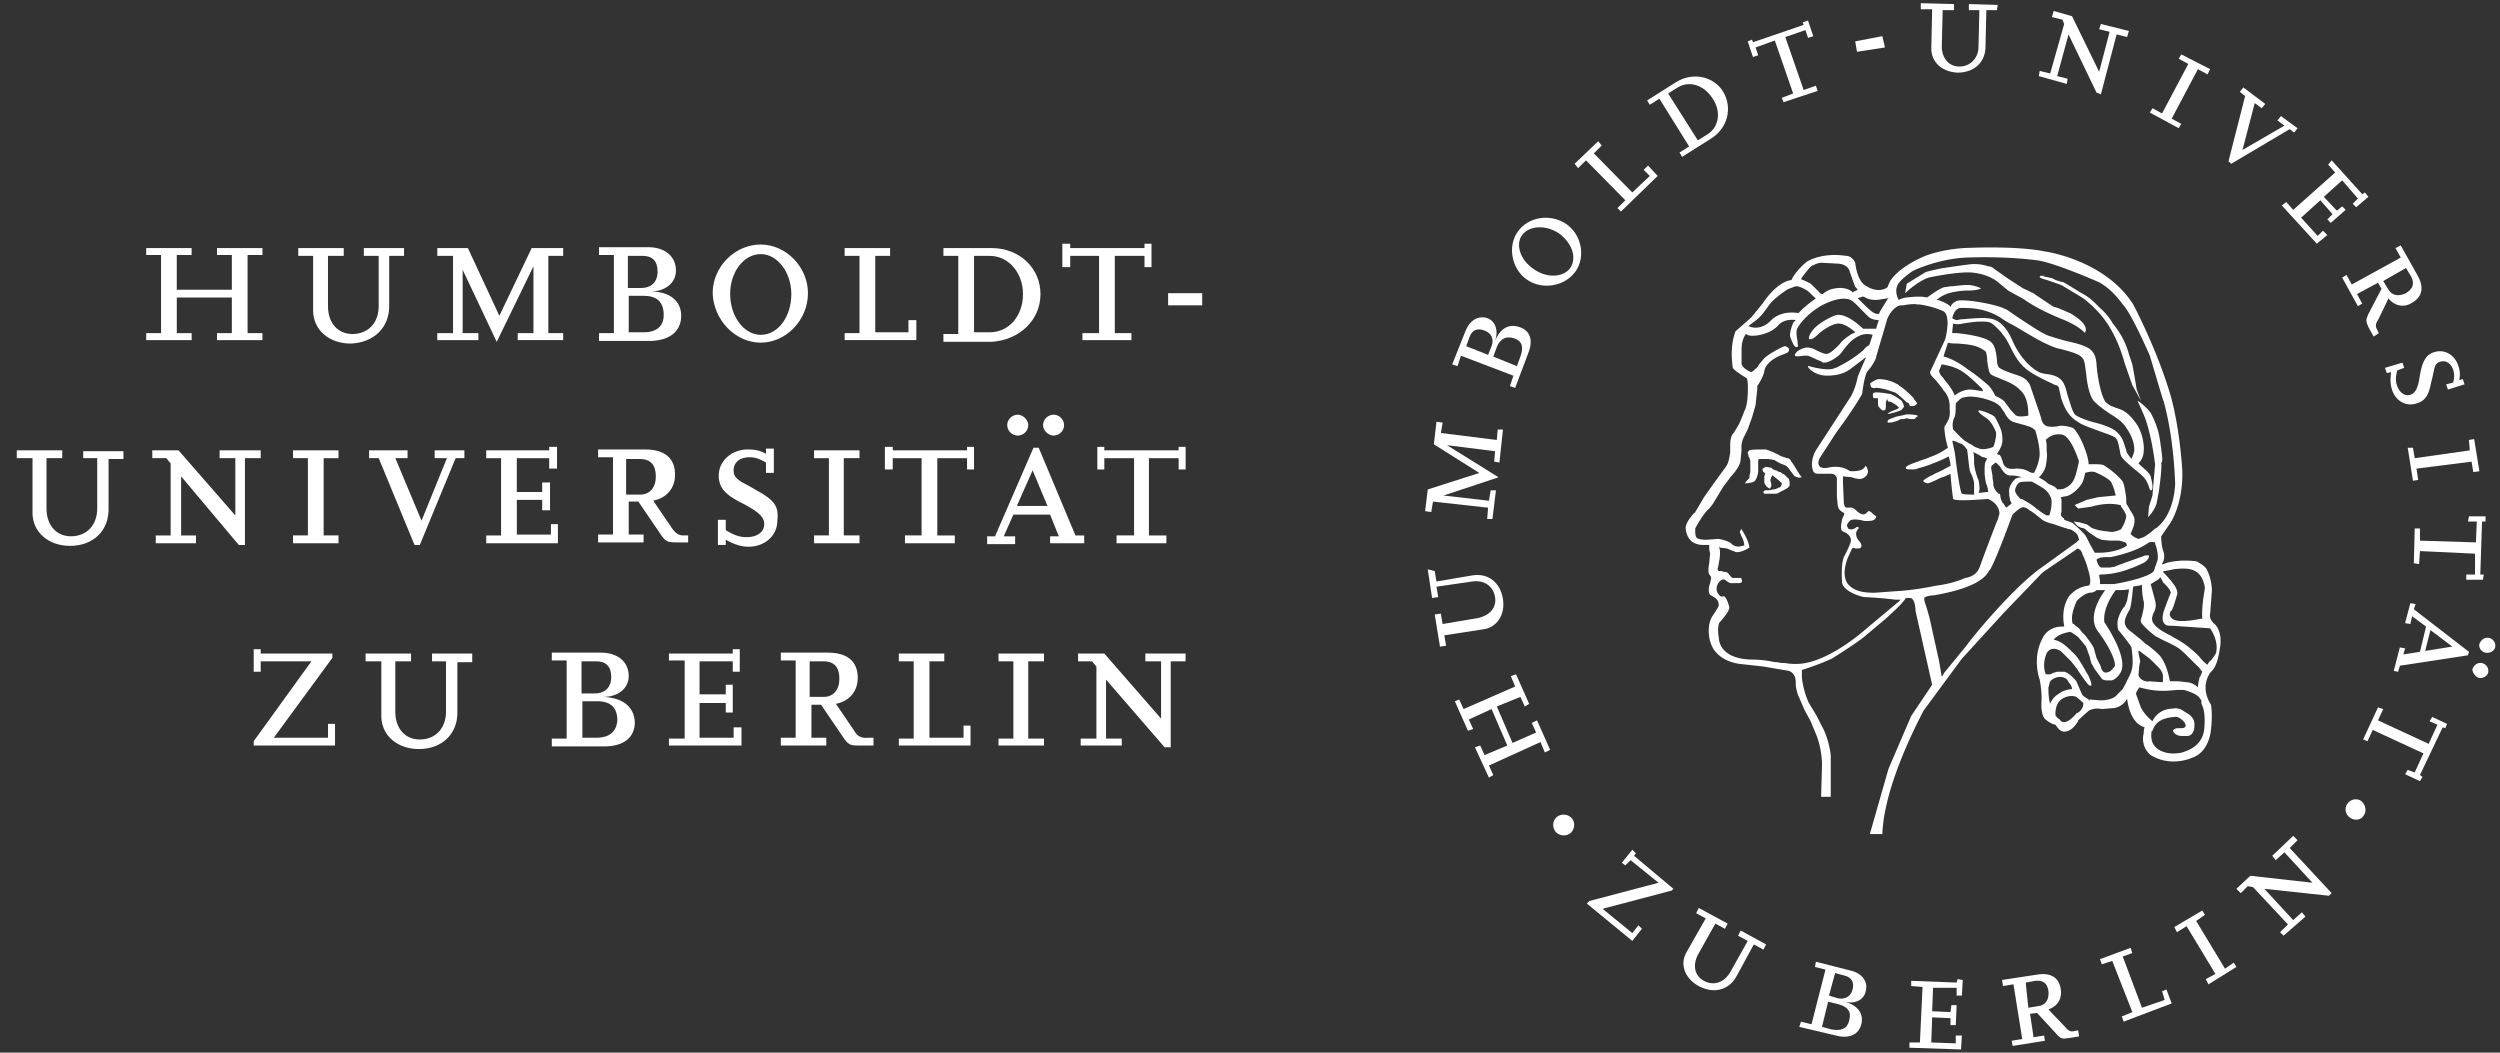<svg
  xmlns="http://www.w3.org/2000/svg"
  fill="none"
  viewBox="0 0 133 56"
>
  <rect x="0" y="0" width="133" height="56" fill="#333333" stroke="none"/>
  <g fill="#ffffff">
    <path
      d="m106.279.262-1.535-.046v.323h.559l-.047 1.94c0 .6-.419 1.062-1.023 1.062-.558 0-.93-.461-.93-1.062l.046-1.94h.605V.216l-1.767-.047v.324h.604l-.046 2.078c0 .74.558 1.248 1.395 1.294.884 0 1.488-.554 1.488-1.386l.047-1.94h.558l.046-.277ZM94.978 1.97l1.07-.369.139.416.279-.092-.28-.832-.278.093.046.138-2.697.924-.047-.139-.232.093.279.831.279-.092-.14-.416 1.023-.37.977 2.818-.605.231.094.231 1.813-.6-.093-.277-.65.23-.977-2.817Z"
    />
    <path
      fill-rule="evenodd"
      d="m91.024 7.375-1.534.97-.14-.23.512-.324-1.581-2.54-.512.323-.14-.231 1.535-.97c.884-.555 2-.324 2.511.508.512.877.233 1.94-.65 2.494Zm-2.278-2.402 1.58 2.495.512-.324c.605-.37.745-1.2.28-1.894-.466-.739-1.256-.97-1.86-.6l-.512.323Z"
      clip-rule="evenodd"
    />
    <path
      d="m87.769 9.361-.93.878-2.047-2.08.419-.415-.186-.23-1.256 1.2.186.231.419-.416 2.092 2.125-.418.416.186.185 1.953-1.894-.511-.554-.233.23.326.324Z"
    />
    <path
      fill-rule="evenodd"
      d="M83.303 11.903c.838.555 1.07 1.756.512 2.541-.558.785-1.767 1.016-2.604.416-.791-.554-1.024-1.755-.465-2.54.558-.786 1.72-.97 2.557-.417Zm-.372.509c-.697-.462-1.58-.416-1.953.092-.372.508-.093 1.34.605 1.802.697.508 1.58.461 1.953-.047.372-.554.093-1.34-.605-1.847Z"
      clip-rule="evenodd"
    />
    <path
      d="M58.47 17.724h-.884v.37h2.605v-.37h-.884v-4.111h1.581v.6h.372v-1.247h-.372v.231h-3.953v-.23h-.418v1.246h.418v-.6h1.535v4.11Z"
    />
    <path
      fill-rule="evenodd"
      d="M42.983 15.596c0 1.432-1.163 2.633-2.511 2.633-1.35 0-2.512-1.2-2.558-2.633 0-1.386 1.162-2.587 2.558-2.587 1.348 0 2.511 1.201 2.511 2.587Zm-.884.046c0-1.154-.744-2.124-1.627-2.124-.884 0-1.628.923-1.628 2.124s.744 2.171 1.628 2.171c.93 0 1.627-.97 1.627-2.17ZM36.24 16.8c0-.786-.605-1.294-1.628-1.294.79 0 1.348-.462 1.348-1.109 0-.739-.558-1.247-1.488-1.247h-2.604v.416h.79v4.157h-.79v.416h2.79c.977-.046 1.581-.508 1.581-1.34Zm-2.791.877v-1.94h.79c.698 0 1.07.323 1.07 1.016 0 .6-.372.924-1.07.924h-.79Zm.744-4.065c.512 0 .79.277.79.832 0 .554-.325.877-.883.877h-.697v-1.709h.79Z"
      clip-rule="evenodd"
    />
    <path
      d="M9.404 15.83h2.93v1.894h-.79v.37h2.418v-.37h-.79v-4.157h.79v-.37h-2.418v.37h.79v1.847h-2.93v-1.847h.79v-.37H7.778v.37h.79v4.157h-.79v.37h2.418v-.37h-.79V15.83Zm11.301.462v-2.68h.79v-.415h-2.139v.416h.79v2.679c0 .878-.557 1.478-1.395 1.478-.79 0-1.302-.6-1.302-1.478v-2.68h.837v-.415h-2.418v.416h.79v2.91c0 1.016.838 1.755 2 1.755 1.21-.046 2.047-.831 2.047-1.986Zm7.675 1.432v-3.557l-1.954 4.019-1.813-3.834v3.372h.837v.37h-2.186v-.37h.837v-4.111h-.837v-.416h1.628l1.674 3.603 1.72-3.603h1.675v.416h-.79v4.11h.79v.37h-2.418v-.37h.837Zm19.95-.046h-1.767v-4.065h.79v-.416h-2.418v.416h.79v4.11h-.79v.37h3.814v-1.062h-.419v.647Z"
    />
    <path
      fill-rule="evenodd"
      d="M52.749 13.197c1.488 0 2.604 1.063 2.604 2.448 0 1.386-1.116 2.448-2.604 2.54H50.19v-.415h.79v-4.157h-.79v-.416h2.558Zm-.93.416v4.065h.837c1.023 0 1.767-.878 1.767-2.033 0-1.155-.79-2.032-1.767-2.032h-.837Z"
      clip-rule="evenodd"
    />
    <path
      d="M62.143 15.597h1.814v.647h-1.814v-.647ZM4.428 24.374h.744v2.68c0 .877-.558 1.477-1.395 1.477-.791 0-1.303-.6-1.303-1.478v-2.679h.837v-.416H.893v.416h.837v2.91c0 1.017.837 1.756 2 1.756 1.21 0 2.046-.786 2.046-1.94v-2.68h.791v-.415h-2.14v.37Zm8.092 0h-.837v-.416h2.186v.416h-.838v4.62h-.325l-3.07-3.65v3.141h.791v.416h-2.14v-.416h.791v-3.834l-.232-.277h-.744v-.416h1.395l3.023 3.465v-3.049Zm3.86 4.111h-.79v.416h2.419v-.416h-.791v-4.11h.79v-.417H15.59v.416h.79v4.111Zm3.768-4.111h-.512v-.416h2.046v.416h-.65l1.394 3.326 1.35-3.326h-.652v-.416h1.581v.416h-.465l-1.907 4.62h-.279l-1.906-4.62Zm9.161 4.066h-1.814v-1.848h1.349v.554h.418v-1.478h-.418v.508h-1.35v-1.801h1.722v.554h.418v-1.155h-.418v.185h-3.349v.416h.79v4.11h-.79v.417h3.814v-1.017h-.372v.555Z"
    />
    <path
      fill-rule="evenodd"
      d="M36.61 28.485v.369h-.65c-.465 0-.558-.046-.837-.462l-1.163-1.709h-.512v1.755h.79v.416H31.82v-.416h.791v-4.11h-.79v-.416h2.51c1.024 0 1.582.461 1.582 1.339 0 .74-.465 1.247-1.162 1.386l.976 1.432c.186.277.372.416.605.416h.279Zm-3.3-4.065v1.893h.744c.511 0 .837-.37.837-.97s-.28-.923-.837-.923h-.744Z"
      clip-rule="evenodd"
    />
    <path
      d="M40.238 26.082a10.78 10.78 0 0 0-.744-.416c-.372-.23-.465-.37-.465-.647 0-.415.325-.692.837-.692.279 0 .465.046.884.277v.554h.418v-1.293h-.418v.277c-.326-.185-.605-.231-.977-.231-.837 0-1.535.6-1.535 1.386 0 .646.326 1.016 1.256 1.478.883.462 1.163.739 1.163 1.108 0 .416-.372.693-.93.693-.373 0-.652-.092-1.117-.37v-.554h-.418v1.34h.418v-.277c.419.23.79.37 1.21.37.883 0 1.534-.601 1.534-1.387.093-.785-.186-1.108-1.116-1.616Zm5.488-1.708h-.837v4.111h.837v.416h-2.419v-.416h.791v-4.11h-.79v-.417h2.418v.416Zm1.768-.6h-.419v1.201h.419v-.6h1.535v4.11h-.884v.417h2.65v-.416h-.93v-4.111h1.582v.6h.372v-1.2h-.372v.184h-3.953v-.185Zm6.092-1.156c0-.323.28-.554.558-.554.28 0 .559.277.559.554a.564.564 0 0 1-.559.554.564.564 0 0 1-.558-.554Z"
    />
    <path
      fill-rule="evenodd"
      d="M55.865 28.902h1.814v-.415h-.465L55.26 23.82h-.279l-2.046 4.712h-.419v.416h1.489v-.416H53.4l.511-1.155h1.954l.465 1.155h-.465v.37Zm-1.768-1.986.838-1.894.79 1.894h-1.628Z"
      clip-rule="evenodd"
    />
    <path
      d="M56.608 22.618a.564.564 0 0 1-.558.554c-.279 0-.558-.277-.558-.554 0-.323.28-.554.558-.554.326 0 .558.277.558.554Zm6.094 1.156v.185H58.75v-.185h-.372v1.201h.372v-.6h1.581v4.11h-.93v.417h2.651v-.416h-.93v-4.111h1.581v.6h.372v-1.2h-.372ZM17.683 34.767v.23l-3.116 4.25h2.883v-.739h.373v1.155h-4.326v-.231l3.07-4.25h-2.698v.555h-.372v-1.201h.372v.23h3.814Zm5.3.415h.744v2.68c0 .877-.558 1.478-1.395 1.478-.79 0-1.302-.6-1.302-1.479v-2.679h.837v-.415H19.45v.415h.837v2.91c0 1.017.837 1.756 2 1.756 1.209 0 2.046-.785 2.046-1.94v-2.68h.79v-.461h-2.139v.415Z"
    />
    <path
      fill-rule="evenodd"
      d="M33.448 35.967c0 .647-.558 1.108-1.349 1.108 1.023.047 1.628.509 1.674 1.34 0 .831-.604 1.294-1.627 1.294h-2.79v-.416h.79v-4.158h-.79v-.415h2.604c.93 0 1.488.508 1.488 1.247Zm-2.465 3.28h.744c.698 0 1.07-.324 1.116-.924 0-.693-.372-1.017-1.07-1.017h-.79v1.94Zm.744-4.065h-.79v1.709h.697c.558 0 .884-.324.884-.878s-.28-.831-.79-.831Z"
      clip-rule="evenodd"
    />
    <path
      d="M38.611 37.4v.508h.372v-1.479h-.372v.509h-1.395v-1.756h1.767v.555h.372v-1.201h-.372v.23h-3.395v.37h.837v4.157h-.837v.37h3.86v-.97h-.418v.554h-1.814V37.4h1.395Z"
    />
    <path
      fill-rule="evenodd"
      d="m44.47 37.445.976 1.432c.14.277.373.416.745.37h.279v.415h-.791c-.465 0-.558-.046-.837-.462l-1.163-1.709h-.511v1.755h.79v.416H41.54v-.416h.79v-4.11h-.79v-.416h2.511c1.023 0 1.581.462 1.581 1.34 0 .738-.465 1.246-1.162 1.385Zm-1.395-2.263v1.893h.744c.511 0 .837-.369.837-.97 0-.6-.28-.923-.837-.923h-.744Z"
      clip-rule="evenodd"
    />
    <path
      d="M49.446 35.182h.79v-.415h-2.418v.415h.79v4.111h-.79v.37h3.814v-1.062h-.372v.646h-1.814v-4.065Zm3.675 4.112h.79v-4.112h-.79v-.415h2.419v.415h-.837v4.111h.837v.37h-2.42v-.37Zm8.649-1.063-3.022-3.464h-1.396v.415h.745l.232.277v3.834h-.837v.37h2.186v-.37h-.837v-3.14l3.116 3.602h.325v-4.573h.79v-.415h-2.139v.415h.837v3.049Zm21.86 5.313c.186.23.14.6-.093.785a.583.583 0 0 1-.79-.092c-.187-.277-.14-.6.093-.786a.583.583 0 0 1 .79.093Zm3.21 6.097-1.582-1.293 3.674-.97.093-.093-2.093-1.755.093-.139-.186-.184-.558.693.186.138.28-.277 1.488 1.201-3.674.97-.14.139 2.418 1.986.512-.647-.186-.184-.326.415Zm5.766-.137 1.349.74-.14.276-.511-.277-.93 1.71c-.419.738-1.21.923-2 .507-.744-.415-1.023-1.154-.651-1.801l1.023-1.802-.512-.277.14-.277 1.535.832-.14.277-.512-.277-.93 1.663c-.279.554-.186 1.108.326 1.385.511.277 1.07.093 1.395-.462l.93-1.663-.511-.277.14-.277Z"
    />
    <path
      fill-rule="evenodd"
      d="M97.674 55.091c.698.185 1.21-.046 1.349-.6.14-.555-.186-1.017-.884-1.201.558.138 1.023-.093 1.117-.555.139-.508-.186-.97-.838-1.108l-1.813-.462-.047.277.558.139-.744 2.91-.558-.139-.093.277 1.953.462Zm-.046-3.326.511.139c.372.092.512.37.419.739-.093.37-.419.554-.79.462l-.466-.139.326-1.2Zm-.372 1.525.558.138c.511.139.697.416.558.878-.093.416-.419.554-.93.462l-.512-.139.326-1.34Z"
      clip-rule="evenodd"
    />
    <path
      d="m102.791 54.121-.047 1.34 1.303.046v-.416h.325l-.046.74-2.744-.093v-.277h.558l.139-2.957-.604-.046v-.277l2.418.092.047-.184.279.046-.047.831h-.279v-.415h-1.256l-.046 1.247.976.046.047-.37h.279l-.046 1.063h-.28v-.37l-.976-.046Z"
    />
    <path
      fill-rule="evenodd"
      d="m110.558 54.813-.232.046c-.186.046-.326-.046-.465-.23l-.884-.925c.512-.184.744-.6.651-1.108-.093-.6-.558-.878-1.302-.74l-1.814.278.047.323.558-.092.465 2.91-.558.092.046.278 1.721-.278-.047-.277-.558.093-.186-1.248.372-.046 1.024 1.109c.232.277.325.277.651.23l.558-.092-.047-.323Zm-2.79-2.54.511-.093c.419-.046.652.139.698.554.047.416-.14.74-.512.786l-.558.092-.139-1.34Z"
      clip-rule="evenodd"
    />
    <path
      d="m113.953 53.612 1.209-.415-.139-.462.232-.093.279.74-2.558.97-.093-.278.558-.23-1.069-2.726-.558.185-.093-.277 1.627-.601.093.277-.511.185 1.023 2.725Zm2.883-4.617.465-.324-.139-.23-1.488.877.139.277.512-.323 1.535 2.54-.512.277.14.278 1.488-.924-.14-.231-.465.323-1.535-2.54Zm4.045-3.465 1.117-1.063.232.23-.418.417 2.232 2.402-.14.138-3.441-.37 1.535 1.664.465-.416.186.23-1.163 1.017-.186-.185.419-.415-1.861-1.987-.279-.046-.372.37-.232-.231.744-.693 3.302.37-1.488-1.617-.466.415-.186-.23Zm4.745-2.91c-.233-.185-.605-.092-.744.139-.186.23-.093.6.139.739.233.185.605.138.744-.139.14-.184.093-.554-.139-.739ZM77.63 37.214l.233.508 2.744-1.2-.233-.555.28-.093.697 1.571-.233.139-.232-.509-1.256.509.837 1.94 1.256-.555-.233-.508.28-.138.697 1.57-.279.139-.233-.554-2.743 1.247.232.508-.233.138-.744-1.616.28-.093.232.508 1.21-.508-.838-1.94-1.21.554.233.509-.279.092-.697-1.57.232-.093Zm-1.675-6.926.233 1.524.325-.046-.093-.554 1.907-.277c.605-.092 1.116.23 1.21.831.092.555-.28.97-.884 1.109l-1.907.323-.093-.554-.326.046.28 1.71.325-.047-.093-.554 2.093-.324c.697-.092 1.162-.785 1.023-1.616-.14-.878-.79-1.386-1.628-1.248l-1.907.324-.093-.554-.372-.093Zm.792-7.806-.093.554 2.977.37.046-.555h.28l-.187 1.756-.279-.047.047-.554-2.558-.323 2.744 1.709-2.93.97 2.418.277.093-.554h.28l-.187 1.524h-.279l.047-.6-2.93-.324-.093.555-.326-.047.14-1.155 2.744-.877-2.419-1.524.14-1.201.325.046Z"
    />
    <path
      fill-rule="evenodd"
      d="M81.304 18.786c.28-.693.093-1.201-.465-1.386-.558-.185-1.023.046-1.302.74.186-.509.046-1.017-.372-1.202-.512-.185-.977.093-1.21.693l-.697 1.755.279.093.186-.555 2.79 1.063-.186.554.28.093.697-1.848Zm-3.302-.37.186-.508c.14-.37.419-.462.79-.323.373.139.512.462.373.831l-.186.462-1.163-.462Zm1.442.555.186-.509c.186-.461.511-.6.93-.461.418.138.511.461.325.97l-.186.508-1.255-.508Z"
      clip-rule="evenodd"
    />
    <path
      d="m100.28 2.524-1.489.23-.093-.554 1.442-.277.14.6Zm11.487-1.247 1.488.37-.093.323-.558-.138-.837 3.187-.232-.093-1.489-3.094-.604 2.217.558.138-.047.278-1.488-.416.047-.277.558.138.744-2.633-.093-.23-.558-.14.093-.323.976.278 1.442 2.956.558-2.125-.558-.139.093-.277Zm5.162 2.403.512.276.139-.277-1.535-.785-.139.231.511.277-1.395 2.633-.511-.277-.14.23 1.535.832.139-.23-.511-.278 1.395-2.633Zm4.418 2.496.884.647-.186.23-.233-.184-3.116 1.847-.139-.138.883-3.465-.279-.23.186-.231 1.163.877-.186.231-.372-.277-.651 2.494 2.232-1.293-.372-.277.186-.231Zm1.954 6.374-.883-.97 1.023-.924.651.739-.279.277.186.185.791-.693-.186-.185-.28.231-.697-.739.977-.878.837.97-.279.277.186.185.651-.554-.186-.231-.14.092-1.628-1.801-.186.23.372.417-2.232 1.986-.372-.416-.232.185 1.86 2.032.558-.461-.233-.231-.279.277Zm3.952 8.174c-.093-.277-.093-.6-.047-.924l-.232.046-.093-.277.93-.277.093.277-.372.139c-.093.37-.093.6 0 .831.14.37.419.555.698.462.279-.092.418-.37.511-1.062.14-.74.326-1.063.744-1.201.558-.185 1.117.138 1.303.739.093.277.093.508.046.739l.186-.046.093.277-.884.277-.093-.277.372-.092c.088-.35.052-.492.008-.663l-.008-.03c-.139-.37-.418-.508-.697-.416-.186.046-.279.185-.326.462-.046.23-.093.416-.139.6-.14.74-.326 1.017-.791 1.155-.558.185-1.116-.138-1.302-.739Zm4.233 3.836.093.555.325-.047-.279-1.709-.279.046.047.555-2.93.416-.093-.555h-.279l.279 1.756.279-.047-.093-.6 2.93-.37Zm-.28 6.005h.466v-1.109l-2.93-.139-.047.693-.279-.046.047-1.848h.279v.647l2.976.092.047-1.108h-.466l.047-.277h.884v.277h-.186l-.093 2.818h.186l-.047.277h-.884v-.277Zm1.023 4.157c.233.046.465-.093.512-.277a.426.426 0 0 0-.326-.508c-.232-.047-.418.092-.511.323-.047.185.093.416.325.462Zm-.372 1.34c.233.046.465-.093.512-.278a.426.426 0 0 0-.326-.508c-.232-.046-.418.093-.511.323 0 .185.139.37.325.463Z"
    />
    <path
      fill-rule="evenodd"
      d="m127.579 35.738.093-.323 3.627-.554.047-.185-2.93-2.264.093-.277-.279-.046-.279 1.062.279.046.093-.415.744.554-.326 1.34-.883.138.093-.323-.279-.046-.326 1.247.233.046Zm1.72-2.217 1.163.877-1.442.231.279-1.108Z"
      clip-rule="evenodd"
    />
    <path
      d="m128.462 41.096.465-1.016-2.697-1.247-.279.6-.233-.092.791-1.709.279.092-.279.6 2.697 1.248.465-1.016-.418-.185.139-.23.791.369-.093.23-.14-.046-1.209 2.541.14.092-.14.231-.79-.37.139-.23.372.138Z"
    />
    <path
      fill-rule="evenodd"
      d="m126.556 17.722-.093-.185c-.093-.139-.093-.323.047-.508l.558-1.155c.325.416.837.508 1.255.231.558-.323.651-.832.279-1.478l-.883-1.57-.279.138.279.508-2.605 1.432-.279-.508-.232.138.837 1.525.232-.139-.279-.508 1.117-.6.186.323-.698 1.34c-.14.323-.14.369 0 .692l.279.509.279-.185Zm1.442-3.465.279.462c.186.37.093.647-.279.878-.372.185-.744.139-.93-.185l-.279-.462 1.209-.693Z"
      clip-rule="evenodd"
    />
    <path
      d="M100.605 20.816c-.186-.092-.651-.185-.79-.185-.094.046-.233 0-.28-.046l-.046-.185c.046-.046.325-.23.465-.23.511 0 .93.23 1.07.322 0 .047.046.047.046.047.057.028.115.074.194.138.049.04.107.086.178.139 0 .028.018.04.042.054.016.01.033.02.051.038l.279.277c.047.139.093.139.093.139l.047.092c.046 0 .046.047 0 .093-.047.046-.093.092-.186.092h-.093c-.093 0-.093-.046-.093-.046 0-.068-.025-.086-.057-.109a.368.368 0 0 1-.036-.03c-.047 0-.093-.046-.14-.092-.088-.088-.214-.194-.306-.272a2.899 2.899 0 0 1-.112-.098c-.047-.046-.14-.092-.326-.138Zm1.209 1.48c.047 0 .093-.046.093-.046s0-.047.093-.093c.047 0 .047-.046 0-.046-.046-.046-.558-.092-.651-.046-.019 0-.046.008-.078.017a.565.565 0 0 1-.154.03 1.34 1.34 0 0 1-.169.04c-.072.013-.13.025-.157.051a.166.166 0 0 0-.07.024c-.023.011-.046.023-.07.023-.139.046-.232.092-.232.184 0 .023 0 .035.006.04.006.007.017.007.04.007h.093c.093 0 .233-.047.373-.093.046 0 .093-.046.093-.046a.448.448 0 0 1 .096-.041c.022-.005.045-.005.09-.005.046 0 .093 0 .232-.046.14.046.233.046.279.046h.093Z"
    />
    <path
      d="M101.024 21.694c-.046-.093-.325-.278-.465-.324-.093 0-.139 0-.139-.138a.35.35 0 0 0-.093.23v.14c0 .091 0 .23-.093.23h-.047c-.068 0-.086-.025-.109-.056-.009-.011-.018-.024-.03-.036-.047 0-.047-.046-.047-.046-.093-.093-.093-.139-.093-.231v-.278h-.233s-.093-.23 0-.277c.094-.092.838.046.838.046.139 0 .558.278.651.37a.92.92 0 0 0 .05.088c.025.04.043.068.043.097l.046.138c-.022 0-.043.03-.07.068-.03.042-.066.093-.116.117-.093.046-.558.185-.651.185h-.046c.046-.046.093-.093.325-.185.14-.046.233-.092.279-.139Zm8.876-5.131c.124.055.222.098.239.098.007.007.033.023.071.047.231.145.919.574.72.97v.046l-.047-.046c-.418-.416-1.163-.693-1.163-.693-1.395-.555-2.046-1.063-2.046-1.063l-.837-.462-.558-.462c-.651-.508-1.535-.508-1.535-.508-.884 0-2.139.277-2.139.277-.558.185-1.209.786-1.209.786l-.047.046.093-.508c.233-.139.977-.6.977-.6.046-.047.93-.232.976-.232 0 0 .931-.138 1.303-.184a2.243 2.243 0 0 1 1.069.092c.186 0 .326.139.326.139l.79.554.791.508c.07.023.186.08.291.133.104.052.197.098.221.098.046.046.186.139.465.323l.22.148c.208.141.396.268.431.268.088 0 .382.13.598.225Z"
    />
    <path
      d="m113.673 20.724-.14-.831-.093-.508-.186-.555c-.186-.692-.511-1.2-.883-1.663 0 0-.14-.323-.652-.785l-.139-.138c-.186-.185-.465-.462-.837-.647-.036-.018-.176-.105-.337-.205h-.001c-.256-.159-.564-.35-.592-.35 0 0-.047-.046-.14-.046-.186-.046-.418-.138-.465-.184-.186-.047-.372-.093-.511-.093l.093-.046h-.233l-.047.046c0 .046.047.093.419.185.033.017.149.056.284.103.245.084.553.19.553.22 0 0 .93.555 1.07.647 0 0 .744.554 1.209 1.247 0 0 .605.786.977 2.171l.418 1.201.465.832-.232-.6Zm1.303 3.166c.016.118.031.236.047.344 0 .05.003.098.007.14.008.114.014.196-.054.23.047.323-.093 1.293-.093 1.293 0 .088-.056.38-.097.594-.023.123-.042.22-.042.238-.093.415-.465.785-.465.785l.046-.555.186-.6.14-1.663c-.233-1.848-.605-2.633-.605-2.633l-.325-.739.093.046a.365.365 0 0 0 .027.024l.015.013.021.017c.125.103.393.325.541.547.186.323.419.924.465 1.293.031.154.062.39.093.626Zm-21.441.622v.554c0 .185-.14.555-.232.555-.047.046-.326.092-.419.092h-.046s0-.046.093-.139c.046-.046.14-.138.14-.184v-.047c0-.041.009-.073.02-.109a.538.538 0 0 0 .026-.168v-.508a.475.475 0 0 0-.047-.185c0-.023-.011-.034-.023-.046-.011-.011-.023-.023-.023-.046a.29.29 0 0 0-.03-.124c-.009-.023-.017-.042-.017-.06 0-.047.047-.093.093-.14.047-.046.652-.046.838-.046.061 0 .165.041.268.083.052.02.104.04.15.056.023 0 .035.012.047.023.011.012.023.023.046.023a.234.234 0 0 0 .093.046.24.24 0 0 1 .093.047c.036.017.064.035.089.05.04.024.068.042.097.042.023 0 .047.012.07.023a.165.165 0 0 0 .07.023c.023 0 .046.012.07.023a.157.157 0 0 0 .07.023c.092 0 .139.047.185.093 0 .025.027.063.074.13.04.056.095.133.159.24.14.23.279.461.325.507l.047.047h-.047s-.093.046-.186 0a.353.353 0 0 1-.186-.093.628.628 0 0 1-.07-.092c-.023-.035-.046-.07-.07-.092a.965.965 0 0 1-.068-.09c-.062-.085-.147-.202-.21-.234a.643.643 0 0 0-.184-.083 1.405 1.405 0 0 1-.142-.055c-.027-.027-.038-.038-.052-.043-.01-.004-.021-.004-.04-.004a.242.242 0 0 0-.07-.046.223.223 0 0 1-.07-.046c-.024 0-.035-.012-.047-.023-.011-.012-.023-.023-.046-.023a.928.928 0 0 1-.113-.017 1.421 1.421 0 0 0-.213-.03h-.465s-.046.047-.046.093Z"
    />
    <path
      d="m95.117 25.436-.186-.185s-.047-.046-.093-.046c-.047 0-.047-.046-.047-.046-.023 0-.035-.012-.046-.023-.012-.012-.024-.023-.047-.023h-.046s-.14-.093-.186-.093a.157.157 0 0 1-.07-.023.166.166 0 0 0-.07-.023l-.093-.093c-.046 0-.279-.046-.279-.046-.023 0-.058.023-.093.046-.035.024-.07.047-.093.047v.092l.046.093s.047.046.094.046a.294.294 0 0 1-.018.077c-.013.045-.029.1-.029.154v.277c0 .046.093.184.14.23.046.047.14.093.14.093s.046 0 .046-.046c.046-.046.046-.092.046-.139 0-.087-.019-.138-.032-.175a.166.166 0 0 1-.014-.056v-.046c0-.046.046-.138.093-.23.02 0 .03 0 .04.003.015.005.026.016.053.042.023.023.081.07.14.116.057.046.115.092.139.115l.046.047a.444.444 0 0 0 .037.03c.031.022.056.04.056.108-.046.139-.093.185-.186.185a.493.493 0 0 1-.232.092.881.881 0 0 0-.184.03.582.582 0 0 1-.095.017h-.186s-.094.046-.094.092.047.092.047.092h.605a.494.494 0 0 0 .232-.092c.093-.046.372-.185.419-.231a.254.254 0 0 0 .038-.05c.015-.025.026-.042.055-.042v-.139c0-.139-.047-.277-.093-.277Z"
    />
    <path
      fill-rule="evenodd"
      d="M117.812 33.195c-.326-.277-.233-.554-.233-.554l.093-1.201c0-.6-.232-1.062-.232-1.062-.072-.215-.34-.375-.479-.457a.54.54 0 0 1-.079-.052c-.279-.046-.605-.046-.744-.046h-.047c-.697.046-.883.139-.976.185-.018 0-.029.007-.039.012-.015.01-.026.017-.054-.012 0 0 0-.046.046-.092a.818.818 0 0 0 .047-.509c-.14-.369-.14-.785-.14-.877l.512-.74c.744-1.293.604-2.863.604-2.863-.186-2.68-.697-4.157-.697-4.157-.745-2.402-1.907-4.573-1.907-4.573-1.488-2.356-4.651-2.818-4.697-2.818-1.434-.302-3.883-.201-4.237-.186h-.028l-.014.001c-1.395.092-2.186.462-2.186.462s-1.256.508-1.767 1.293c0 0-.093.185-.14.324-.093.092-.511.323-1.116-.046-.512-.231-.605-1.248-.605-1.248s-.14-.37-.511-.37c-1.256-.184-2 .278-2 .278-.047 0-.651.508-.884 1.016-.14 0-.79.139-1.534 1.247l-.605.74-.837.738a.247.247 0 0 1-.017.054c-.064.184-.283.812-.123 1.887.047.092.28.277.744.554.093.139.093 1.432-.139 1.755 0 .046-.233.6-.28.693l-.278.462c-.047.046-.186.185-.186.647v.37s-.047.554-.233.784l-.604.832-.558.785s-.372.647-.465.785c0 .03-.018.04-.043.055-.015.01-.033.02-.05.038a3.248 3.248 0 0 1-.054.069l-.027.033c-.135.167-.3.37-.338.637 0 0 0 .416.279.693.14.138.372.23.651.23h.326v.232l.046.23-.046.509s-.093.416 0 .6c0 0 .14.139.093.231l-.047.231-.046.139a.23.23 0 0 1-.003.025l-.003.018c-.017.112-.058.387.099.465l.232.139s.28.23.14.508l-.233.37s-.186.23-.232.553c0 0-.14.693.232 1.294.28.416.744.693 1.395.785l1.256.139 1.349.23s.372.093.372.601v.185s.046.37.186.647l.279.646.326.6.325.786s.28.693.28 1.57l-.047 1.617v.047h.511V40.17s-.093-.877-.465-1.524l-.279-.554-.418-.693s-.28-.555-.373-1.34v-.415l.054-.018c.224-.072.895-.29 1.528-.583.093-.046 1.255-.785 1.72-1.155l.822-.69.002-.002c.272-.227.377-.315.432-.37l.102-.094c.217-.197.685-.621.875-.922h.186c.046 0 .093 0 .139.046.186.138.186.646.186.646l.884 3.927-1.116 1.663-1.209 2.817-.977 3.419v.046h.651v.092c.041-2.45 1.718-5.73 2.106-6.49.051-.1.08-.156.08-.161l2.046-2.772 2.279-2.494 2-2.079c.024-.024.47-.327.915-.63l.002-.001c.404-.275.808-.55.897-.616.046-.046.093-.046.139 0 .14.046.186.277.186.277.186.37.279.739.279.739.186.6.14.785.093.878-.046.046-.093.046-.093.046-.697.092-1.023.6-1.023.6-.372.6-.279 1.294-.232 1.525v.046h-.093c-.837 0-1.07.647-1.07.647-.558 1.062-.14 2.17-.14 2.17s.14.693.094 1.202l-.001.032c-.005.166-.02.767.28.938.232.184.418.23.465.23l.016.02.014.02.011.016c.068.097.194.278.377.314h.047c.279 0 .511-.185.744-.554v-.046c.046-.047.558-.508.558-.508s.279-.185.698-.093c.019 0 .11-.008.217-.017h.002c.15-.013.331-.03.385-.03a.943.943 0 0 0 .744-.507c.047.323.186 1.293.93 1.524-.046.139-.046.324-.046.324a1.122 1.122 0 0 0 .372 1.154c1.209.74 2.418.047 2.418.047.744-.416.791-1.432.791-1.432.093-.786 0-1.294 0-1.294-.651-1.016 0-1.755 0-1.755.232-.185.372-.6.465-1.201.186-.97-.279-1.34-.279-1.34Zm-.372 2.171c-.14-.092-.279-.23-.465-.462-.419-.415-.837-.739-1.302-.97a.257.257 0 0 0-.07-.046.234.234 0 0 1-.07-.046c-.465-.231-.884-.462-1.023-.785-.041-.164-.009-.255.031-.37l.006-.019.009-.027c.093-.185.186-.37.093-.693-.054-.216-.109-.417-.154-.583v-.001a14.763 14.763 0 0 1-.078-.294c.093-.046.162-.092.215-.126.052-.035.087-.058.11-.058a.698.698 0 0 1 .053-.043c.046-.036.101-.078.134-.142.015.03.036.067.056.103a.589.589 0 0 1 .083.174s.372.323.419.554c-.047.093-.372.97-.372.97-.093.324-.093.555.046.693.093.093.186.093.372.093l2.046.138c.372.555.373 1.017.326 1.247 0 .047 0 .093-.279.462-.093.047-.14.139-.186.231Zm-15.068-3.464v-.093c0-.046.279-.138.511-.138 2.398-.412 2.784-1.052 2.927-1.288l.003-.005c0-.047.047-.047.047-.047.324-.572.843-1.975 1.082-2.622a8.03 8.03 0 0 1 .127-.334c.046-.046.279-.277.465-.37.17-.067.341.064.438.139.035.027.061.046.073.046.093.046.605.462.605.462.186.139.605.231.605.231l.163.057c.17.06.4.141.534.174.093.046.14.046.186.046.047 0 .372.231.372.277 0 .024.012.035.024.047.011.011.023.023.023.046a.34.34 0 0 0 .023.092c.012.035.023.07.023.093l-.139.138-2.047 1.478c-1.627 1.248-3.767 3.927-3.767 3.973l-1.209 1.478-.139.231-.14-.831-.511-2.31c-.099-.366-.171-.59-.217-.734a.957.957 0 0 1-.062-.236Zm-2.605-.37h-.14c-.697 0-1.116-.184-1.348-.508-.277-.432-.083-1.032-.019-1.23a.42.42 0 0 0 .019-.063l.232-.508c.047-.093.093-.093.186-.046h.14c.093 0 .14 0 .186-.093.047-.092-.093-.277-.093-.277a.583.583 0 0 1-.186-.416c0-.092.046-.184.14-.277v-.046c-.047-.046-.14-.046-.14 0-.28.185-.419.046-.419.046l-.024-.045c-.036-.065-.06-.11-.022-.186a.863.863 0 0 1 .14-.185s.139-.138.697 0c.14.047.465 0 .465 0 .233-.046.233-.23.233-.23a1.27 1.27 0 0 1-.233-.185c-.046-.047-.046-.047-.14-.093-.02 0-.03 0-.04.004-.014.005-.026.016-.052.043l-.01.01-.01.01c-.088.09-.19.194-.492-.02-.233-.231-.326-.231-.372-.231h-.14c-.14 0-.186 0-.232-.231l-.047-1.109v-.323l.465.046c.233.092.419.092.466.092a.513.513 0 0 0 .278-.138c.094-.093.187-.231.047-.509l-.047-.046-.046.046c-.127.252-.598.237-.754.232h-.037c-.511-.37-1.162-.185-1.162-.185-.233.046-.419 0-.465-.093-.14-.184.046-.462.046-.462l.837-1.293s.93-1.247 1.395-2.079c.093-.831.233-1.154.28-1.2.325-.37.465-.694.465-.786.465-1.57.558-1.894.558-1.894.046-.23.372-.785.744-.831h.139c.233-.046.605-.093.744-.046h.14l.047.009.062.011h.001c.234.043.575.105 1.053.303.558.139.186 1.524.186 1.524l-.791 1.71c-.093.138.233.415.233.415.046.046.465.554.465.6 0 0 .372.324.325.97.043.384-.033.532-.118.697a1.174 1.174 0 0 1-.091.158c-.023.035-.047.07-.07.116 0 .37.14 1.016.186 1.062v.046a3.557 3.557 0 0 1-.976.508c-.093.047-.233.093-.372.139-.652.23-.884.323-.884.416v.046c.046.046.139.046.279.046.139 0 .279 0 .325-.046.186-.046.652-.185.838-.277a5.88 5.88 0 0 0 .837-.37c.046.185.093.37.093.508l-.279.139c-.093.061-.228.123-.362.185a7.34 7.34 0 0 0-.196.092.928.928 0 0 0-.089.05c-.04.025-.069.042-.097.042-.093.047-.419.231-.419.278v.046a.494.494 0 0 0 .233.092c.046 0 .279-.092.558-.23.093-.047.186-.093.232-.093.14-.046.326-.139.419-.185v.046c.069.797.113 1.1.131 1.221.005.04.008.061.008.073.093.092.698.092 1.861 0 .511.23.604.6.604.785l-.093.323c-.186.416-.884 2.31-.884 2.31a.158.158 0 0 1-.023.07c-.011.022-.023.045-.023.068-.093.231-.233.555-.791.647-.558.231-.93.323-1.581.416-1.116.23-1.907.277-1.953.277l-1.256.092Zm-4.232-16.305c.186 0 .372.092.605.23.07.047.15.127.232.208.081.081.163.162.233.208a6.944 6.944 0 0 0-.698.555l-.233.23c-.837-.138-1.302.232-1.441.37-.419.462-.93.462-1.21.323.077-.076.182-.152.277-.22.077-.057.147-.108.189-.15.207-.164.378-.403.577-.682l.074-.102c.232-.324.976-.832 1.023-.832l.372-.138Zm3.302.184-.28.139-.046-.046c-.372-.277-.883-.185-1.162-.093l-.032.016-.025.01c-.088.04-.202.093-.315.205-.047 0-.14 0-.186-.092l-.465-.462c-.186-.092-.372-.185-.512-.231l.047-.092.139-.185s.233-.323.419-.462h.046a.902.902 0 0 1 .465-.139l.837.047s.558 0 .651.462l.28.785c.026 0 .038.015.06.046.017.022.04.053.079.092Zm1.581.508-.372.6-.093.186c-.046 0-.14 0-.232-.046-.14-.047-.512-.416-.791-.693l-.093-.093c.026-.026.067-.037.114-.05a.656.656 0 0 0 .119-.042h.093c.186.138.511.23.93.138 0 0 .279-.046.418-.046-.046 0-.093.046-.093.046Zm16.743 17h-.093c-1.116.23-1.488.092-1.581-.093-.093-.093-.047-.231 0-.324.046 0 .093-.046.325-.831.093-.231-.139-.554-.186-.6-.046-.093-.418-.509-.558-.647l.047-.046c.139 0 .511-.093.511-.093.791-.092 1.488-.092 1.674.97a2.2 2.2 0 0 1-.032.238c-.051.319-.141.884-.107 1.425Zm-10.604-6.144a.916.916 0 0 1-.139-.37c0-.046 0-.092-.047-.139h-.046s-.279-.23-.279-.508c0-.064-.01-.128-.021-.197a1.583 1.583 0 0 1-.026-.265c-.046-.23-.093-.462-.046-.508a.998.998 0 0 1 .232-.184l.233.23c0 .024.011.035.023.047.012.011.023.023.023.046l.052.07c.114.159.216.3.46.3h.046c.199 0 .33.033.479.072l.045.011.034.009c-.139 0-.325.046-.372.092-.139.139-.279.324-.325.554 0 .14 0 .324.046.509v.046c0 .028.018.057.043.096.015.025.032.053.05.089-.046.046-.093.08-.139.115-.047.035-.093.07-.14.116a.745.745 0 0 1-.132-.175c-.02-.036-.032-.056-.054-.056Zm-1.302-1.248-.047-.092c-.093-.277-.186-.6-.186-.831 0-.185 0-.416-.046-.555l.279.139c.031.015.062.036.093.056.062.041.124.082.186.082.023 0 .047.012.07.023a.162.162 0 0 0 .07.024h.046a.77.77 0 0 0-.038.088.238.238 0 0 1-.055.096c-.046.139-.046.37-.046.555 0 .184.046.508.093.646.046.093.093.277.093.416-.1 0-.2.013-.292.026-.08.01-.155.02-.22.02.093-.138.046-.462 0-.693Zm-.977-1.94c.14.047.233.139.326.277l.046.047c.02.134.039.31.059.484.027.245.054.49.081.624.046.139.093.231.139.324.047.138.093.277.093.415v.555c-.433 0-.558-.028-.614-.04a.148.148 0 0 0-.037-.006c-.093-.093-.279-1.386-.372-2.172l-.139-.646c.093 0 .186.04.279.082.046.02.093.04.139.056Zm-.279-1.432c.047-.23.047-.462.047-.693l.018-.018.019-.019.032-.034c.118-.123.241-.252.396-.252.279-.079.592-.023.852.024.043.008.085.016.125.022.043.015.091.03.143.045.275.082.637.19.833.463.023.047.058.093.093.139.035.046.07.092.093.139.093.184.233.37.419.462.139.046.465.138.651.184.023 0 .046.012.07.023a.157.157 0 0 0 .069.023.903.903 0 0 1 .419.232l.031.114h.001c.069.247.2.713.2 1.179 0 .092-.046.416-.186.739 0 .023-.011.035-.023.046-.011.012-.023.023-.023.046-.014.027-.023.05-.031.07-.02.046-.029.069-.062.069h-.093a.903.903 0 0 0-.089-.038.245.245 0 0 1-.097-.055.814.814 0 0 0-.116-.046.772.772 0 0 1-.117-.046c-.186-.046-.418-.046-.418-.046s-.419.092-.605-.139a.45.45 0 0 1-.101-.21.662.662 0 0 0-.038-.113c-.047-.139-.093-.277-.186-.277-.047 0-.093-.046-.093-.046l.046-.047c.14-.23.186-.323.233-.508.046-.184 0-.554-.047-.692a4.293 4.293 0 0 0-.286-.619l-.019-.036-.008-.014-.007-.013-.005-.011c-.093-.139-.698-.37-.838-.37-.046 0-.046.046-.046.046 0 .067.197.208.322.297.047.034.084.06.097.073.232.138.418.508.511.739.047.185-.093.693-.139.785-.093.046-.512.185-.745.093-.139-.047-.279-.093-.372-.185a2.635 2.635 0 0 1-.325-.185c-.143-.071-.369-.307-.551-.495-.054-.057-.104-.11-.147-.152-.093-.415.093-.693.093-.693Zm.512-2.31c.325.232.697.601.837.74l.046.046c.047.046.094.092.094.185-.279-.046-.559-.093-.698-.093-.186 0-.512.093-.744.278-.047 0-.047.046-.047.046-.128-.32-.368-.617-.504-.785a.606.606 0 0 1-.1-.14c-.279-.276-.233-.415-.233-.415.023-.046.047-.104.07-.162.023-.057.046-.115.07-.161.279.046.79.138 1.209.462Zm6.046 4.897c-.047.231-.14.6-.233.785-.139.278-.325.37-.511.462-.093.046-.279.046-.372.046-.047-.092-.186-.184-.326-.23-.093-.047-.186-.093-.232-.139-.062-.062-.166-.123-.269-.185a3.287 3.287 0 0 1-.15-.092c.186-.139.326-.416.372-.6l.023-.152c.036-.236.062-.403.024-.634v-.046c0-.231 0-.416-.047-.554.14-.139.419-.37.884-.278.372.093.697.878.837 1.294.046.046.046.185 0 .323Zm-2.651-2.633c-.233.046-.558.093-.698-.046a2.657 2.657 0 0 1-.325-.37c-.041-.06-.082-.112-.119-.16-.047-.06-.088-.111-.114-.163-.139-.139-.325-.23-.511-.323-.047-.139-.279-.508-.419-.6a14.879 14.879 0 0 0-.744-.601c-.047-.023-.093-.058-.14-.093a.962.962 0 0 0-.139-.092c-.512-.416-1.07-.647-1.302-.693.046-.161.093-.3.133-.421.041-.121.076-.226.099-.318.14.046.326.046.512.046l.179.016c.424.036.902.077 1.309.4.047.046.093.277.093.508l.006.044c.045.312.093.651.227.695.081.054.178.092.282.133.074.029.152.06.229.098.372.139.791.323 1.07.647.372.37.372 1.062.372 1.293Zm.977 5.312a2.542 2.542 0 0 1-.419-.272 1.01 1.01 0 0 0-.14-.097l-.046-.046c-.289-.23-.489-.335-.598-.393-.066-.035-.1-.052-.1-.07h-.093c-.139-.138-.325-.369-.279-.508.047-.184.14-.323.233-.369.093-.046.418-.046.651-.046.186.092.558.323.558.323.233.139.372.323.465.554.093.324-.046.786-.093.924h-.139Zm2.092 1.109c-.093-.139-.325-.37-.697-.693-.029-.029-.111-.057-.224-.096-.07-.025-.153-.053-.241-.089 0-.046 0-.092-.047-.092l-.046-.046c-.093-.093-.093-.093-.047-.324v-.508c0-.046 0-.138-.046-.23a.38.38 0 0 0 .11-.02.546.546 0 0 1 .169-.027c.232-.046.558-.277.79-.6.093-.093.186-.37.233-.647.139-.046.372-.093.511-.046.233.092.791.37.884.554.047.092.14.323.186.508 0 .023.012.058.023.093a.339.339 0 0 1 .024.092l-.931.092-.604.139-.651.277.186.185c.023 0 .186-.023.349-.046.162-.023.325-.047.348-.047.814-.242 1.343-.131 1.494-.1a.293.293 0 0 0 .041.008s.047 0 .047.046.046.093.046.093c.14.184.233.37.233.462 0 .092-.093.415-.279.692-.093.046-.326.139-.512.139l-.372-.046-.279-.046c-.023 0-.058-.012-.093-.024a.363.363 0 0 0-.093-.023s-.14-.046-.233-.092c-.232-.185-.279-.185-.279-.185s-.186-.046-.325-.092l-.326-.046.186.23.186.093.186.046.279.231.419.277.233.093.418.046h.512c.186.046.372.092.372.138l.046.139c-.02 0-.031 0-.041.004-.014.004-.025.016-.052.042 0 0-.511.323-1.442.323h-.186l-.232-.415-.233-.462Zm2.558-4.48a3.168 3.168 0 0 1-.139.369c-.041-.061-.082-.113-.119-.16-.047-.06-.088-.112-.114-.164a.624.624 0 0 1-.046-.138.687.687 0 0 0-.047-.139 3.547 3.547 0 0 1-.037-.119c-.076-.248-.161-.527-.521-.805-.279-.184-.697-.323-1.07-.415-.372-.093-.744-.231-.976-.37-.15-.074-.24-.36-.342-.685-.025-.078-.05-.159-.077-.239a6.14 6.14 0 0 1-.094-.322 2.339 2.339 0 0 0-.138-.417c-.186-.416-.605-.508-.977-.554a.565.565 0 0 1-.154-.029.299.299 0 0 0-.078-.017c-.326-.093-1.07-.647-1.535-1.71-.465-1.062-.977-1.154-1.256-1.2h-.046c-.186-.046-.838 0-1.303.046-.124 0-.227.02-.296.034a.485.485 0 0 1-.076.012c-.046 0-.139-.046-.232-.092.046-.231.186-.555.465-.555.465 0 1.256 0 2.093.509.186.138.418.277.697.415.132.077.268.158.405.24.689.41 1.432.853 2.014 1.007h.046l.071.02c.787.217 1.141.314 1.231.673.026.078.038.17.051.277.011.084.022.176.042.278.047.508.14 1.108.372 1.478.186.23.512.462.838.693.372.23.744.462.93.785.372.508.465 1.017.418 1.294Zm.233 10.67v-.093h.046l.558.416.466.462s.232.23.232.462v.323h-.093l-.651-.046s-.047.046-.14 0a.489.489 0 0 1-.418-.323l.046-.508.047-.231-.093-.462Zm3.255 1.293-.028.139a2.194 2.194 0 0 0-.065.415.944.944 0 0 0-.651-.277 1.15 1.15 0 0 1-.112-.014 2.41 2.41 0 0 0-.306-.032h-.419l-.004-.021c-.051-.252-.193-.961-.554-1.365a5.286 5.286 0 0 0-.651-.554c-.093-.046-.186-.139-.279-.231-.279-.231-.744-.6-.744-.6-.233-.278-.233-.462.046-.97.102-.102.154-.596.193-.963.015-.137.027-.256.04-.331.085-.021.161-.033.231-.043.083-.013.158-.024.234-.05 0 .14 0 .509.093.878.037.22-.014.442-.06.639l-.009.036-.01.047-.014.064c-.047.138-.093.277-.047.323.047.139.605.647.837.785.029 0 .058.018.098.042a.846.846 0 0 0 .089.05c.064.033.142.07.224.11.274.131.609.292.752.399.14.092.372.323.605.554l.372.37c.056.027.111.105.167.183.037.051.075.103.112.14-.039.078-.062.14-.079.184-.022.062-.034.093-.061.093Zm-2.232-6.282v.046l-.093.277c0 .046-.047.093-.047.093v.046l-.046.138c-.093.324-1.535.647-2.139.74h-.745v-.185l-.046-.277c.046-.047.093-.047.093-.047.837 0 1.581-.323 1.581-.323.047 0 .465-.185.651-.277.14-.046.326-.231.326-.37v-.046h-.186c-.118.044-.321.116-.543.195-.48.17-1.053.374-1.085.406l-.279.046h-.418c-.14 0-.233-.231-.28-.416.047-.046.14-.139.559-.139h.186s1.302-.23 2.046-.785c.012 0 .029-.003.051-.006a.565.565 0 0 1 .274.006.47.47 0 0 0 .047.185c.139.462.093.693.093.693Zm.93-3.973c-.093 1.57-.79 2.171-.977 2.31a.23.23 0 0 1-.069.046.23.23 0 0 0-.07.046c-.14.139-.326.277-.558.416a.166.166 0 0 0-.07.023.157.157 0 0 1-.07.023.162.162 0 0 0-.069.023c-.024.012-.047.024-.07.024-.14-.047-.326-.14-.419-.278.093-.184.279-.6.186-.877-.049-.124-.112-.22-.167-.305a.998.998 0 0 1-.112-.203.232.232 0 0 1-.046-.07.258.258 0 0 0-.047-.069c-.046-.046-.046-.185-.046-.37l-.012-.08c-.043-.303-.089-.628-.174-.797-.279-.37-.791-.74-1.023-.878-.14-.046-.326-.046-.512-.046h-.279c0-.416-.419-1.524-.791-1.894-.093-.092-.604-.185-.79-.139-.186.047-.651.093-.791-.092l-.046-.046c0-.023-.012-.035-.024-.046-.011-.012-.023-.023-.023-.046 0-.024-.012-.035-.023-.047-.012-.011-.023-.023-.023-.046v-.046c0-.033-.232-.709-.417-1.25l-.188-.552c-.186-.37-.465-.462-.744-.554-.279-.092-.698-.23-.884-.37-.093-.046-.139-.277-.139-.508l-.005-.029c-.045-.316-.095-.669-.321-.848-.372-.323-1.767-.462-1.814-.462h-.232v-.093l.046-.415c.14.046.326.046.512 0 .279-.046.837-.139 1.256-.093.243 0 .416.176.611.375l.055.056.008.008.023.023a.98.98 0 0 1 .186.231c.14.139.279.416.419.693.186.37.418.785.744 1.063.348.307.858.55 1.233.73l.209.101c.093.046.186.093.232.093.123.04.138.117.171.292v.001l.008.039.007.037c.018.054.029.107.041.166.02.093.042.2.099.342.232.647.558.924.883 1.109.155.115.472.23.788.346l.189.07.265.096h.001c.287.105.557.202.664.273.14.092.186.323.233.554.014.059.024.117.034.174.021.123.042.24.105.334.14.185.465.462.744.693.186.139.326.277.419.37.139.138.232.37.279.508l.026.082c.023.075.031.103.067.103h.046c.093-.093.047-.37-.046-.74-.047-.138-.233-.323-.512-.554l-.139-.138a.935.935 0 0 0 .279-.647c.046-.462-.14-1.108-.372-1.432-.233-.323-.512-.693-.977-.831a.648.648 0 0 0-.118-.042.268.268 0 0 1-.114-.05c-.167-.042-.221-.083-.364-.19l-.055-.042c-.232-.23-.465-1.293-.512-2.078-.046-.555-.279-.786-.651-.924-.186-.093-.558-.185-.976-.277a23.356 23.356 0 0 1-.93-.277c-.332-.124-.96-.541-1.487-.892a12.046 12.046 0 0 1-.429-.29c-.171-.12-.313-.218-.41-.25-.418-.231-2.186-.555-2.558-.416-.186.092-.279.185-.325.323a.35.35 0 0 0-.14-.138c-.139-.093-.465-.231-.511-.231h-.093a1.62 1.62 0 0 1 .418-.277c.279-.14.837-.232 1.256-.232.465 0 .651-.092.651-.092h.046l-.046-.046s-.186-.092-.465-.139c-.186-.046-.605 0-.977.047-.124 0-.248.02-.33.034a.757.757 0 0 1-.088.012c-.174 0-.581.283-.815.446a2.227 2.227 0 0 1-.162.108c-.186-.046-.372-.046-.465-.046h-.047c-.124 0-.33.02-.468.034a2.542 2.542 0 0 1-.136.012c-.186.046-.372.092-.372.139a.927.927 0 0 1-.14-.508c0-.185.093-.37.186-.462.186-.231.651-.555.651-.555.14-.092 1.489-.693 2.93-.739 1.303-.046 2.512 0 3.674.139.884.092 3.302 1.155 3.302 1.155.745.37 1.303 1.2 1.303 1.2.465.462 1.441 2.726 1.441 2.726l.225.755.001.003.001.003c.403 1.358.478 1.608.518 1.687 0 .006.007.035.021.087.098.372.502 1.91.583 4.301Zm-24.23 5.174c.046-.046.14-.139.279-.092.046.046.232.184.325.184h.419c.093 0 .14-.046.14-.046.032-.032.02-.087.008-.133a.254.254 0 0 1-.008-.052c0-.046-.047-.046-.094-.046h-.372c-.046 0-.093-.046-.232-.23-.047-.047-.093-.093-.186-.093-.047 0-.093 0-.186-.046h-.093c-.047 0-.093 0-.093-.047-.047-.046 0-.138 0-.138l.046-.231a.09.09 0 0 1 .001-.01l.001-.009.009-.047c.03-.164.105-.583-.01-.812 0 0 .046 0 .046.046l.372.047.465.184s.232.093.744-.23c-.046-.416-.418-.97-.418-.97v-.047l-.094.185s.093.277.14.323c.093.231.093.324.093.37 0 .046-.046.046-.093.046-.14.046-.419.092-.605-.139 0 0-.279-.184-.697-.23 0 0-.512.046-.651.046-.233 0-.419-.046-.465-.093-.093-.092-.093-.23-.093-.37v-.138c.046-.092.418-.785.744-1.062l.186-.231.558-.924.418-.554s.512-.509.512-.924l.046-.508s-.046-.277.094-.6l.232-.463.233-.646.186-.647.093-.878v-.138c.093-.139.325-.509.372-.786.046-.323.372-.6.65-.739.091-.06.202-.1.293-.134a1.27 1.27 0 0 0 .126-.05.934.934 0 0 1 .09-.038.246.246 0 0 0 .096-.055s.093-.092.047-.185c0-.046-.093-.092-.186-.138-.075 0-.298.118-.432.189a3.958 3.958 0 0 1-.08.042c-.232.138-.465.277-.604.416a1.986 1.986 0 0 0-.14.161 1.776 1.776 0 0 1-.14.162c-.046.092-.092.185-.185.23-.093.093-.14.14-.233.186-.325-.139-.511-.324-.511-.462v-.693c0-.185 0-.555.232-.878a.5.5 0 0 0 .279.093h.093c.419 0 1.023-.185 1.349-.555.232-.277.65-.323.93-.277l-.093.092c-.093.093-.28.693-.186.832 0 .023.011.046.023.07a.163.163 0 0 1 .023.069c.02.038.037.077.054.113.063.14.115.256.225.256h.047c.028-.028.022-.072.013-.143a1.354 1.354 0 0 1-.013-.18c-.047-.231-.093-.509 0-.693.326-.554.977-1.063 1.488-1.294.605-.277 1.07-.323 1.349-.184.177.105.354.29.51.455l.141.145.279.277c.14.139.372.185.558.185a5.788 5.788 0 0 0-.14.462h-.697c-.233-.231-1.023-.924-1.535-.693-.558.231-.976.554-1.116.74-.093.091-.233.323-.233.461 0 .046 0 .046.047.046h.047c.14 0 .372-.23.465-.323 0 0 .604-.508 1.023-.508.325 0 .744.323.883.462a.23.23 0 0 1-.097.054c-.024.01-.053.02-.089.038-.372.231-.558.416-.65.554l-.094.093c-.279.277-.465.415-.604.415-.14 0-.419-.138-.605-.23a.654.654 0 0 0-.279-.093c-.14-.046-.325 0-.511.093-.094.046-.233.138-.28.277v.046c.047.046.186.046.466 0h.186c.093 0 .372.139.558.23.14.047.232.093.279.14h.093c.279 0 .744-.37.79-.416.047-.047.14-.139.186-.231l.056-.07c.177-.223.399-.502.735-.67a1.01 1.01 0 0 1 .79-.092l-.139.416c0 .023-.012.046-.023.07a.153.153 0 0 0-.023.069.62.62 0 0 0-.28.23c-.511.463-1.116.786-1.488.97h-.046c-.28.185-1.07 0-1.395-.092h-.047v.046c.046.093.28.324.651.416 0 0 .14.046.372.046.326 0 .837-.046 1.256-.37l.79-.6v.047c-.046.092-.371.831-.418.97-.14.692-.372 1.062-.372 1.062l-1.86 2.864c-.233.416-.233.785-.186.97.046.185.093.277.325.277h.651c.28 0 .326.231.326.231v.924c0 .092.046.508.046.508s0 .277.326.416c.046.046 0 .138-.047.23-.046.047-.14.555-.093.601v.046c0 .046.047.093.14.139.372.139.372.416.372.416.046.092-.186.554-.326.831-.21.334-.154 1.235-.141 1.439l.002.04c.14.507 1.116.738 1.162.738.977.046 1.675.139 1.675.139h.279l-.093.092-1.767 1.478s-2.047 1.848-3.675 1.848h-.093c-.046 0-.279 0-.511-.046-.198 0-.326-.023-.4-.037a.453.453 0 0 0-.065-.01h-.093a5.632 5.632 0 0 0-1.163-.138c-1.07 0-1.767-.416-1.814-1.155-.093-.508 0-.785.047-.831.046-.046.511-.554.511-.785 0 0-.093-.462-.279-.6-.14.045-.232 0-.279-.093-.186-.185-.14-.508.047-.693Zm18.742 1.94c0-.273.127-.596.193-.766a.65.65 0 0 0 .04-.112c.372-.415.697-.462.697-.462.186 0 .279-.046.372-.138h.466c-.14.185-1.024 1.386-.373 2.217.466.6.931 1.478.884 1.802 0 .046-.046.092-.093.138-.139.185-.279.231-.418.231-.186-.046-.233-.277-.233-.323l-.233-.462-.139-.508c-.047-.139-.326-.508-.326-.508l-.139-.185-.14-.139-.186-.23-.186-.14-.093-.092h-.046c-.047-.092-.047-.23-.047-.323Zm.884 4.342-.279-.185s-.047-.046-.093-.138l-.279-.647s-.372-.462-.651-.508h-.372c-.047 0-.279.092-.372.138h-.233c-.186-.462-.046-.97.093-1.2.047-.047.14-.14.233-.14.139-.045.325 0 .511.14l.512.508.325.415c.047.093.512.786.651.878h.093c.047-.092-.093-.416-.186-.6a1.006 1.006 0 0 1-.139-.231l-.023-.04c-.182-.318-.407-.71-.675-.93l-.093-.093c-.279-.277-.511-.462-.883-.554.24-.279.584-.352.794-.396.02-.004.04-.008.057-.013a.788.788 0 0 0 .032-.007l.233.139.186.138.232.277.186.231.186.508.093.37.186.323.373.508c.093.093.232.093.372.093h.139c.233-.046.419-.277.512-.462.366-.774-.758-2.445-.879-2.626l-.005-.007c-.093-.74.465-1.524.605-1.71.279 0 .511 0 .697-.045v.092l-.093.508a.989.989 0 0 0-.043.113c-.036.102-.078.224-.143.257 0 0-.279.37-.325.785 0 .046 0 .323.046.416.279.323.698.877.698.924.139 1.016.046 1.247-.233 1.755-.03.09-.079.179-.136.28-.03.057-.063.116-.096.182l-.279.277c-.233.323-.837.323-.884.323l-.605-.046c0 .092-.046.046-.046 0Zm-1.395-.046c.232-.139.511-.185.744-.093l.372.324a.582.582 0 0 1-.372.554c-.233.277-.465.462-.651.462s-.233-.139-.233-.139a.554.554 0 0 1-.232-.23c0-.185 0-.647.372-.878Zm-.698-.74s0-.138.093-.23a.747.747 0 0 1 .512-.185s.325 0 .418.277c0 0 .186.185.186.37-.093 0-.465.046-.744.277-.232.138-.372.37-.418.508-.093-.323-.093-.647-.093-.878l.046-.138Zm8.092 1.017c.279.462.14 1.432.14 1.432-.137.816-.857 1.054-1.147 1.15l-.016.005c-.604.138-1.209 0-1.488-.37-.14-.185-.186-.462-.14-.739 0 0 0-.046.047-.046l.012-.03c.094-.238.262-.665 1.244-.71.186 0 .511.278.511.463 0 .092-.093.138-.232.138h-.186a.359.359 0 0 0-.233.093c-.046.046 0 .092 0 .092s.093.231.465.231h.326c.347-.086.33-.536.326-.632l-.001-.015c0-.37-.372-.554-.372-.554l-.372-.23-.232-.047-.419.046a1.158 1.158 0 0 0-.837.647c-.558-.462-.651-.832-.651-.832l-.233-.646c.047-.093.093-.185.186-.324l.186.047s.512.138 1.024.138h.186c.046 0 .604-.046.604-.046h.372s.558.138.791.37l.139.184v.185Z"
      clip-rule="evenodd"
    />
  </g>
</svg>
